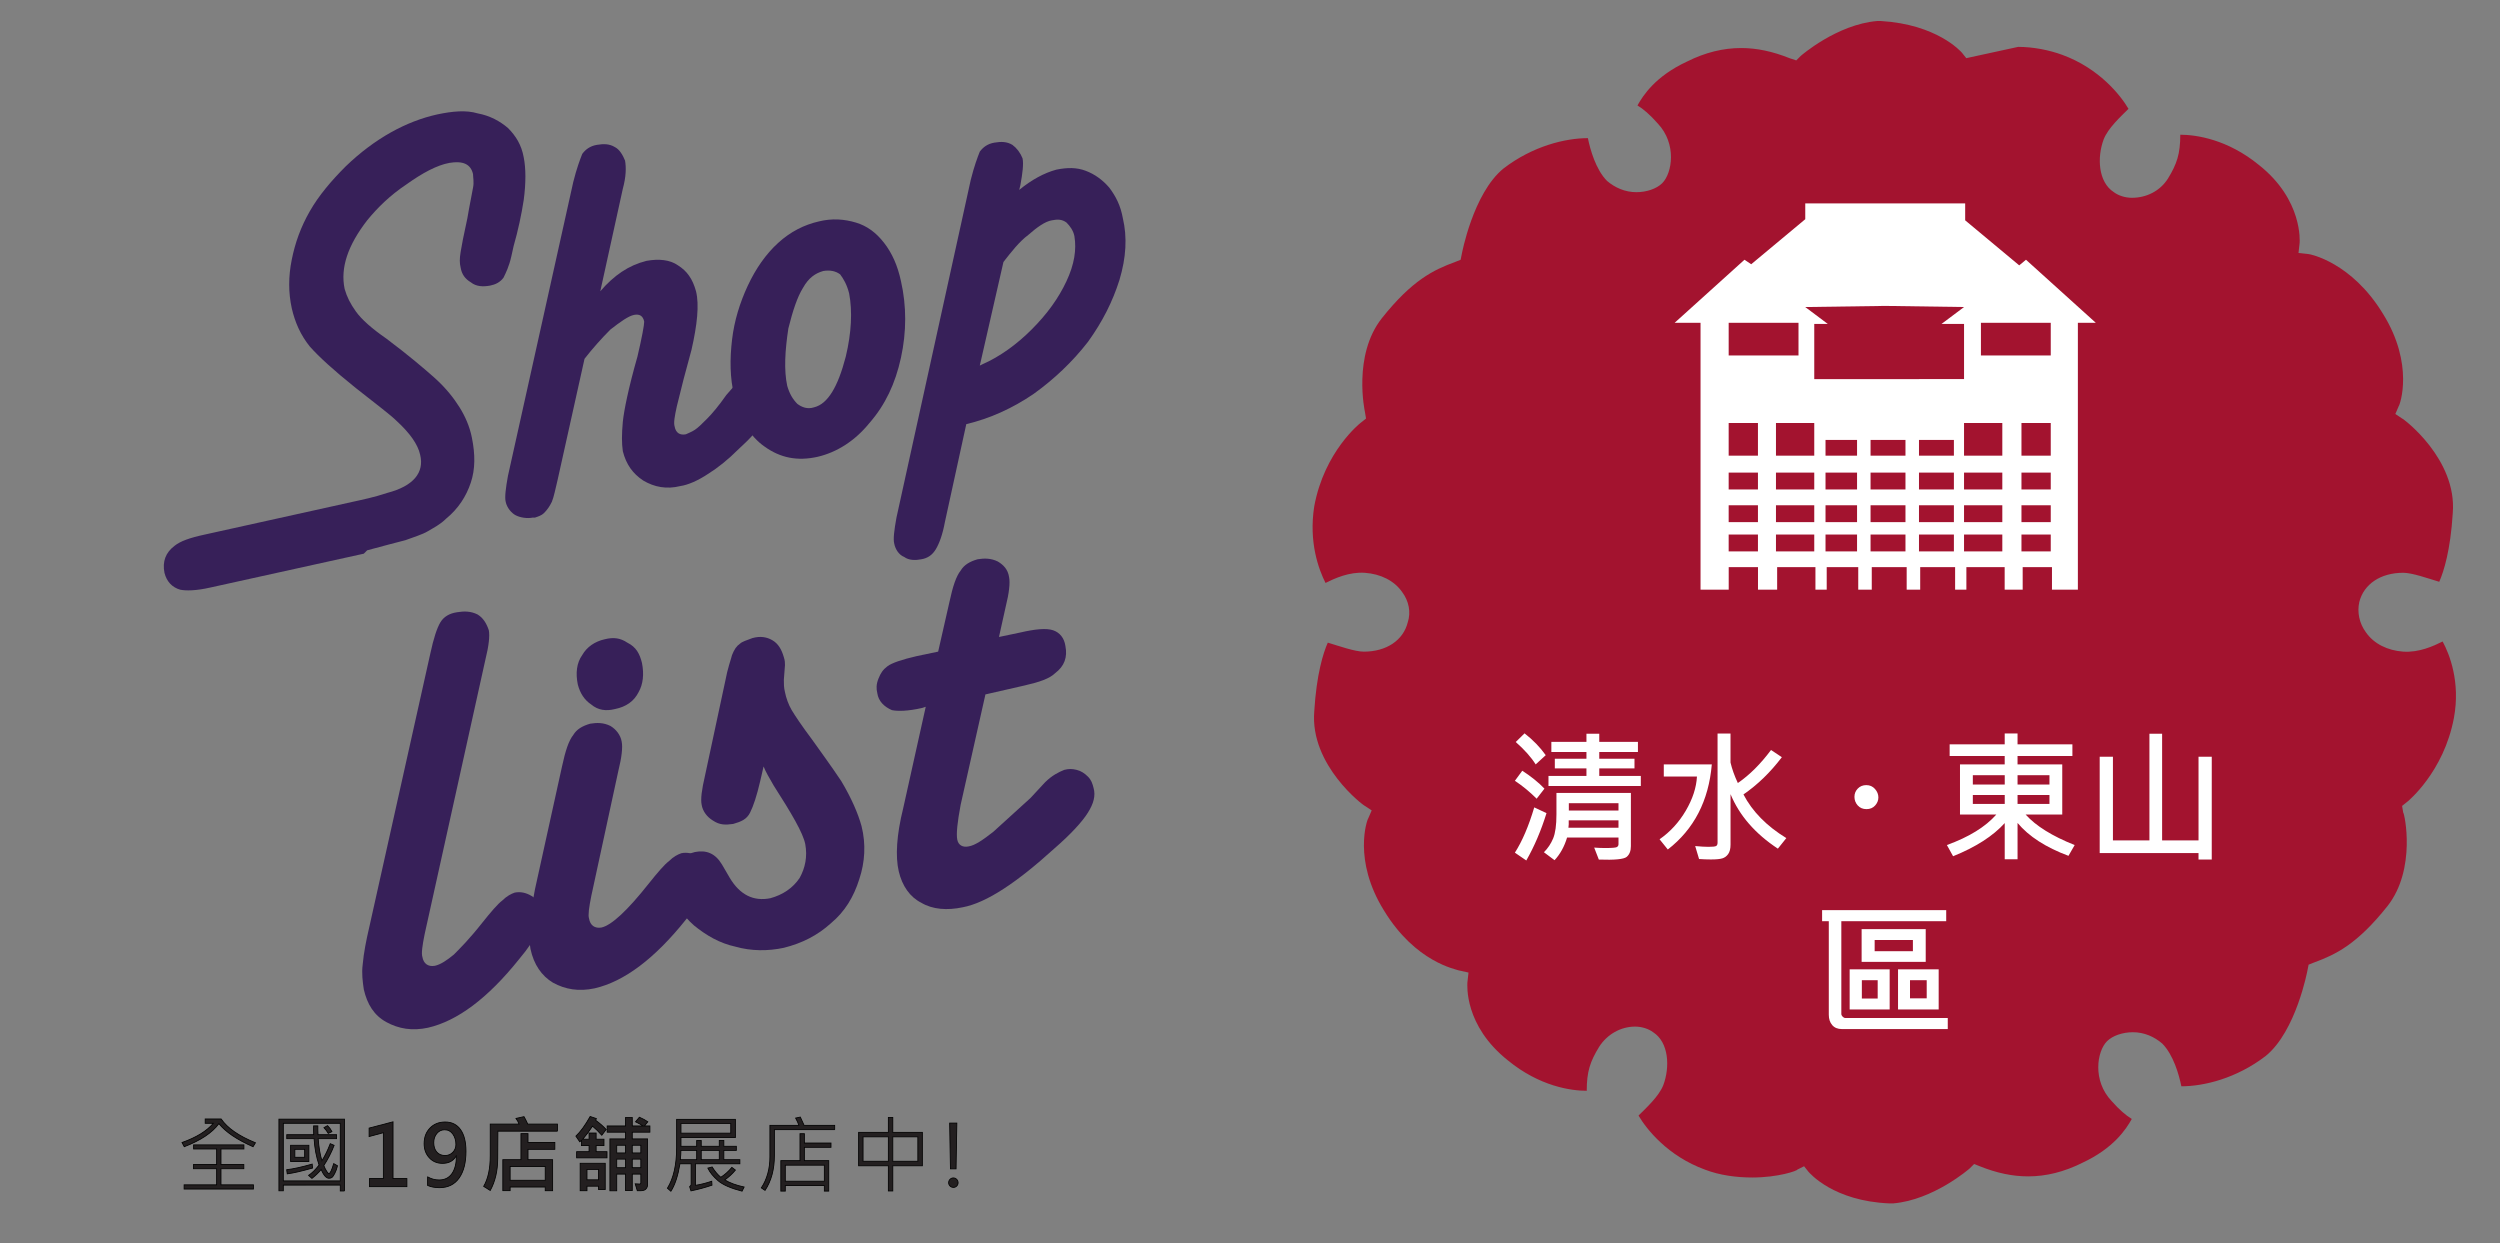 <?xml version="1.0" encoding="utf-8"?>
<!-- Generator: Adobe Illustrator 16.0.0, SVG Export Plug-In . SVG Version: 6.00 Build 0)  -->
<!DOCTYPE svg PUBLIC "-//W3C//DTD SVG 1.1//EN" "http://www.w3.org/Graphics/SVG/1.1/DTD/svg11.dtd">
<svg version="1.1" id="Layer_1" xmlns="http://www.w3.org/2000/svg" xmlns:xlink="http://www.w3.org/1999/xlink" x="0px" y="0px"
	 width="595.279px" height="296px" viewBox="0 0 595.279 296" enable-background="new 0 0 595.279 296" xml:space="preserve">
<rect x="0" y="0" width="595.279" height="296" fill="#808080" stroke="none"/>
<path id="XMLID_267_" fill="#A3132F" d="M468.194,13.849l-1.07-1.34c-0.271-0.27-5.898-6.705-19.309-7.509h-0.806
	c-9.651,0.804-18.231,8.313-18.231,8.313l-1.071,1.072l-1.608-0.537c-4.021-1.608-7.771-2.412-11.528-2.412
	c-4.29,0-8.578,1.072-12.868,3.218c-7.512,3.485-10.458,8.044-11.803,10.458c1.345,0.805,2.949,2.145,4.828,4.29
	c4.561,4.827,3.483,11.799,1.07,14.212c-1.341,1.341-3.754,2.145-6.168,2.145c-2.681,0-5.095-1.072-6.972-2.681
	c-2.683-2.683-4.021-7.508-4.56-10.188c-5.363,0-13.143,1.877-20.11,7.239c-7.239,5.899-9.923,20.38-9.923,20.38l-0.271,1.34
	l-1.341,0.537c-5.098,1.877-10.188,4.291-17.434,13.406C322.049,84.642,325,98.048,325,98.048l0.269,1.609l-1.34,1.072
	c0,0-8.58,6.705-10.994,19.844c-1.34,8.581,1.071,15.016,2.685,18.234c2.146-1.073,5.632-2.683,9.386-2.414
	c3.755,0.268,6.975,1.877,8.852,4.559c1.605,2.145,2.146,4.827,1.342,7.24c-1.071,4.291-5.096,6.972-10.457,6.972l0,0
	c-2.146,0-5.898-1.342-8.58-2.145c-1.073,2.412-2.684,7.508-3.221,16.354c-1.07,12.871,11.801,22.525,12.064,22.525l1.608,1.067
	l-0.808,1.882c-0.27,0.268-3.754,9.92,3.754,21.983c7.512,12.334,17.162,13.942,17.697,14.211l2.412,0.535l-0.268,2.414
	c0,0.536-0.808,10.188,9.649,18.502c7.509,6.168,15.02,7.239,18.771,7.239c0-4.561,0.805-6.975,2.946-10.457
	c1.879-2.95,5.098-4.828,8.582-4.828c1.605,0,3.22,0.537,4.289,1.343c3.755,2.412,4.021,8.313,2.414,12.604
	c-1.07,2.683-4.021,5.359-5.896,7.236c1.877,3.223,6.973,9.654,15.816,12.871c3.484,1.346,7.512,1.877,11.266,1.877
	c6.168,0,10.727-1.605,10.727-1.877l1.608-0.805l1.07,1.342c0.271,0.271,5.896,6.975,19.309,7.508h0.806
	c9.652-0.805,18.232-8.313,18.232-8.313l1.072-1.071l1.341,0.534c4.021,1.609,7.772,2.414,11.526,2.414
	c4.291,0,8.581-1.071,12.871-3.219c7.512-3.483,10.458-8.043,11.803-10.457c-1.345-0.809-2.95-2.146-4.827-4.291
	c-4.563-4.826-3.485-11.797-1.072-14.211c1.342-1.341,3.754-2.146,6.167-2.146c2.683,0,5.096,1.07,6.973,2.688
	c2.686,2.683,4.021,7.508,4.563,10.188c5.361,0,13.139-1.877,20.107-7.24c7.238-5.896,9.923-20.379,9.923-20.379l0.271-1.342
	l1.341-0.535c5.098-1.877,10.189-4.291,17.432-13.408c6.974-8.848,4.021-22.256,3.755-22.256l-0.271-1.604l1.341-1.074
	c0,0,8.58-6.971,10.993-19.842c1.608-8.58-1.07-15.285-2.682-18.234c-2.146,1.072-5.632,2.682-9.388,2.414s-6.974-1.877-8.852-4.561
	c-1.604-2.146-2.146-4.828-1.604-7.24c1.069-4.29,5.096-6.973,10.456-6.973l0,0c2.146,0,5.896,1.342,8.579,2.146
	c1.072-2.413,2.686-7.508,3.222-16.355c1.068-12.871-11.801-22.524-12.066-22.524l-1.606-1.072l0.807-1.877
	c0.27-0.269,3.754-9.921-3.754-21.987c-7.509-12.334-17.432-14.212-17.697-14.212l-2.414-0.268l0.271-2.414
	c0-0.269,0.807-10.188-9.651-18.502c-7.508-6.167-15.018-7.24-18.771-7.24l0,0c0,4.56-0.807,6.972-2.948,10.458
	c-1.878,2.95-5.096,4.559-8.58,4.559c-1.607,0-3.219-0.535-4.29-1.34c-3.755-2.414-4.021-8.313-2.413-12.604
	c1.07-2.682,4.021-5.363,5.897-7.24c-1.878-3.217-6.975-9.652-15.819-12.871c-2.949-1.072-6.703-1.877-10.457-1.877"/>
<path id="XMLID_205_" fill="#FFFFFF" d="M499.033,76.862l-16.625-15.016l-1.607,1.34L467.93,52.461v-4.022h-38.076v3.755
	L416.984,62.92l-1.607-1.072L398.75,76.862h6.168v63.55h2.146h1.342h3.219v-5.363h6.973v5.363h4.561v-5.363h9.117v5.363h2.683
	v-5.363h7.51v5.363h3.218v-5.363h8.313v5.363h3.22v-5.363h8.313v5.363h2.683v-5.363h9.115v5.363h4.29v-5.363h6.975v5.363h2.413
	h1.342h2.413v-63.55H499.033z M418.588,131.295h-6.972v-4.021h6.972V131.295L418.588,131.295z M418.588,124.323h-6.972v-4.021h6.972
	V124.323L418.588,124.323z M418.588,116.548h-6.972v-4.022h6.972V116.548L418.588,116.548z M418.588,108.503h-6.972v-7.775h6.972
	V108.503L418.588,108.503z M411.618,76.862h16.625v7.775h-16.625V76.862z M431.996,131.295h-9.117v-4.021h9.117V131.295z
	 M431.996,124.323h-9.117v-4.021h9.117V124.323z M431.996,116.548h-9.117v-4.022h9.117V116.548z M431.996,104.749v3.754h-9.117
	v-7.775h9.117V104.749z M442.185,131.295h-7.507v-4.021h7.508L442.185,131.295L442.185,131.295z M442.185,124.323h-7.507v-4.021
	h7.508L442.185,124.323L442.185,124.323z M442.185,116.548h-7.507v-4.022h7.508L442.185,116.548L442.185,116.548z M442.185,108.503
	h-7.507v-3.754h7.508L442.185,108.503L442.185,108.503z M453.715,131.295h-8.313v-4.021h8.313V131.295z M453.715,124.323h-8.313
	v-4.021h8.313V124.323z M453.715,116.548h-8.313v-4.022h8.313V116.548z M453.715,108.503h-8.313v-3.754h8.313V108.503z
	 M465.246,131.295h-8.313v-4.021h8.313V131.295z M465.246,124.323h-8.313v-4.021h8.313V124.323z M465.246,116.548h-8.313v-4.022
	h8.313V116.548z M465.246,108.503h-8.313v-3.754h8.313V108.503z M431.996,90.269v-3.485v-1.877V77.13h3.218l-5.362-4.021
	l19.039-0.268l18.771,0.268L462.3,77.13h5.362v7.776v1.877v3.485L431.996,90.269L431.996,90.269z M476.775,131.295h-9.115v-4.021
	h9.115V131.295z M476.775,124.323h-9.115v-4.021h9.115V124.323z M476.775,116.548h-9.115v-4.022h9.115V116.548z M476.775,108.503
	h-9.115v-3.754v-4.021h9.115V108.503z M488.307,131.295h-6.973v-4.021h6.973V131.295z M488.307,124.323h-6.973v-4.021h6.973V124.323
	z M488.307,116.548h-6.973v-4.022h6.973V116.548z M488.307,108.503h-6.973v-7.775h6.973V108.503z M488.307,84.638h-16.625v-7.775
	h16.625V84.638z"/>
<g id="XMLID_23_">
	<path id="XMLID_24_" fill="#372059" d="M48.817,127.273l35.127-7.776c2.413-0.536,5.097-1.072,8.313-2.145
		c6.167-1.609,8.849-4.827,7.774-9.117c-0.535-2.413-2.414-5.096-5.632-8.044c-1.34-1.341-4.558-3.755-9.65-7.776
		c-5.363-4.291-8.852-7.508-10.994-9.921c-2.146-2.683-3.486-5.631-4.29-9.117c-0.807-3.754-0.807-7.508,0-11.53
		c0.804-4.021,2.145-7.775,4.29-11.529c2.145-3.754,5.095-7.24,8.58-10.727c6.972-6.703,14.479-10.726,21.72-12.334
		c3.754-0.804,6.972-1.072,9.653-0.268c2.948,0.536,5.361,1.877,7.238,3.486c1.877,1.877,3.22,4.021,3.754,6.972
		c0.536,2.682,0.536,6.167,0,10.188c-0.534,3.486-1.341,7.24-2.411,10.994l-0.536,2.413c-0.537,2.414-1.343,4.022-1.877,5.095
		c-0.807,1.073-1.878,1.609-3.22,1.877c-1.607,0.27-3.218,0.27-4.559-0.804c-1.341-0.805-2.146-1.877-2.413-3.485
		c-0.269-1.073-0.269-2.146,0-3.754l0.536-2.951l1.072-5.094c0.535-3.219,1.07-5.632,1.341-7.24c0.268-1.34,0-2.414,0-3.217
		c-0.536-2.414-2.413-3.219-5.631-2.683c-2.95,0.536-6.438,2.414-10.189,5.095c-4.021,2.682-6.972,5.631-9.386,8.581
		c-4.56,5.899-6.438,11.263-5.362,16.357c0.536,1.877,1.341,3.485,2.684,5.362c1.34,1.877,3.754,4.022,7.237,6.437
		c5.363,4.022,9.117,7.24,11.53,9.385c2.682,2.414,4.559,4.827,5.899,6.972c1.34,2.146,2.412,4.559,2.947,7.24
		c0.807,4.022,0.807,7.508-0.268,10.727c-1.073,3.218-2.95,6.167-5.899,8.58c-1.341,1.342-2.947,2.146-4.29,2.951
		c-1.341,0.805-3.218,1.341-5.361,2.146c-2.146,0.536-5.097,1.34-9.117,2.413l-0.804,0.804l-36.47,8.044
		c-3.484,0.806-5.897,0.806-7.238,0.536c-1.877-0.536-3.22-1.877-3.755-4.021c-0.535-2.682,0.27-4.827,2.412-6.437
		C42.918,128.882,45.063,128.077,48.817,127.273z"/>
	<path id="XMLID_26_" fill="#372059" d="M148.299,44.953l-5.363,24.401c3.218-3.754,6.704-6.168,10.994-7.24
		c2.95-0.536,5.631-0.268,7.508,1.072c2.146,1.341,3.486,3.218,4.291,6.168c0.804,3.218,0.27,8.043-1.073,13.943l-1.877,6.973
		l-1.606,6.436c-0.536,2.413-0.807,4.021-0.536,4.826c0.268,1.609,1.341,2.146,2.681,1.877c0.537-0.268,1.341-0.536,2.146-1.072
		c0.805-0.535,1.607-1.341,2.947-2.682c1.073-1.072,2.684-2.949,4.561-5.631c2.146-2.413,3.486-4.022,4.291-4.827
		c0.804-0.804,1.877-1.073,2.681-1.341c1.341-0.269,2.414,0,3.486,0.537c1.072,0.804,1.877,1.607,2.146,2.949
		c0.536,2.146-0.536,4.559-2.682,7.775c-2.146,2.95-4.291,5.363-6.972,7.775c-2.684,2.682-5.097,4.559-7.24,5.899
		c-2.413,1.609-4.826,2.683-6.703,2.95c-3.218,0.804-6.168,0.268-8.85-1.341c-2.413-1.609-4.021-3.755-4.826-6.972
		c-0.271-1.877-0.271-4.021,0-6.973c0.269-2.682,1.341-8.044,3.484-15.553c1.072-4.559,1.608-7.508,1.608-8.313
		c-0.269-1.341-1.072-1.877-2.413-1.609c-1.341,0.269-3.218,1.609-5.631,3.486c-2.146,2.146-4.291,4.559-6.168,6.973l-6.436,28.959
		c-0.536,2.145-0.806,3.754-1.343,5.095c-0.536,1.073-1.07,1.877-1.877,2.683c-0.536,0.535-1.341,0.803-2.145,1.071h-0.536
		c-1.341,0.269-2.95,0-4.021-0.536c-1.07-0.535-2.146-1.877-2.411-3.218c-0.271-1.073,0-3.218,0.534-6.167l15.554-69.984
		c0.805-3.219,1.607-5.363,2.146-6.705c0.805-1.072,1.877-1.877,3.486-2.146c1.606-0.269,2.949-0.269,4.29,0.537
		c1.07,0.536,1.877,1.877,2.413,3.218C149.104,39.858,149.104,42.003,148.299,44.953z"/>
	<path id="XMLID_28_" fill="#372059" d="M174.845,94.291c-1.072-4.29-1.072-8.849-0.536-13.407
		c0.536-4.558,1.877-8.849,3.754-12.871c1.877-4.021,4.291-7.508,7.24-10.189c2.949-2.682,6.167-4.29,9.653-5.096
		c3.218-0.803,6.167-0.535,8.849,0.269c2.682,0.806,4.826,2.414,6.703,4.827c1.878,2.414,3.218,5.363,4.021,9.117
		c1.343,5.898,1.343,12.066,0,18.234c-1.341,6.166-3.754,11.262-7.508,15.551c-3.486,4.291-7.774,6.973-12.335,8.045
		c-4.826,1.072-8.849,0.268-12.603-2.414C178.601,103.945,176.186,99.923,174.845,94.291z M187.448,91.878
		c0.536,1.877,1.343,3.219,2.413,4.29c1.072,0.806,2.413,1.341,4.022,0.806c3.217-0.806,5.631-4.828,7.508-12.067
		c1.341-5.631,1.608-10.726,0.805-15.017c-0.537-2.146-1.341-3.485-2.146-4.559c-1.072-0.805-2.413-1.072-4.022-0.805
		c-1.877,0.537-3.483,1.609-4.826,4.021c-1.341,2.146-2.411,5.363-3.484,9.653C186.911,83.566,186.644,88.124,187.448,91.878z"/>
	<path id="XMLID_31_" fill="#372059" d="M242.954,44.147l-0.271,1.074c2.949-2.414,5.899-4.022,8.849-4.828
		c2.684-0.535,4.827-0.535,6.974,0.269c2.146,0.806,4.021,2.146,5.631,4.022c1.609,2.145,2.682,4.289,3.218,7.24
		c1.073,4.559,0.805,9.385-0.804,14.748c-1.609,5.094-4.021,9.92-7.509,14.747c-3.754,4.827-8.044,8.849-12.87,12.335
		c-5.097,3.486-10.458,5.899-16.089,7.24l-5.097,23.329c-0.536,2.95-1.341,5.095-2.146,6.436c-0.806,1.342-1.877,2.146-3.485,2.413
		c-1.341,0.269-2.95,0.269-4.021-0.536c-1.343-0.535-2.146-1.877-2.413-3.218c-0.271-1.073,0-3.218,0.536-6.167l17.695-80.442
		c0.807-3.219,1.609-5.363,2.146-6.703c0.805-1.073,1.877-1.877,3.483-2.146c1.609-0.268,2.95-0.268,4.291,0.536
		c1.072,0.806,1.878,1.877,2.413,3.218C243.758,39.054,243.49,41.199,242.954,44.147z M238.932,62.382l-5.631,24.67l0.536-0.269
		c4.29-1.877,8.313-4.827,11.798-8.313c3.755-3.754,6.436-7.508,8.313-11.529c1.877-4.022,2.414-7.508,1.877-10.727
		c-0.268-1.34-1.07-2.412-1.877-3.218c-1.07-0.804-2.145-0.804-3.483-0.536c-1.609,0.268-3.486,1.609-5.631,3.486
		C242.686,57.556,240.809,59.97,238.932,62.382z"/>
	<path id="XMLID_34_" fill="#372059" d="M87.967,220.588l14.479-64.893c0.807-3.756,1.608-6.168,2.413-7.509
		c0.807-1.341,2.146-2.146,4.022-2.413c1.606-0.269,3.218-0.269,4.826,0.536c1.341,0.805,2.146,2.145,2.682,3.753
		c0.269,1.342,0,3.756-0.805,6.975l-14.479,65.428c-0.536,2.682-0.805,4.561-0.536,5.361c0.27,1.609,1.341,2.414,2.949,2.145
		c1.341-0.27,2.95-1.344,4.559-2.684c1.343-1.342,3.756-3.754,6.704-7.508c2.146-2.684,3.754-4.562,4.826-5.363
		c1.072-1.07,2.146-1.604,2.949-1.877c1.341-0.268,2.682,0,4.021,0.805c1.342,0.811,2.146,1.883,2.413,3.486
		c0.536,2.68-1.07,6.438-5.36,11.529c-7.511,9.385-14.748,14.748-21.722,16.354c-3.754,0.808-6.972,0.271-9.922-1.342
		c-2.947-1.608-4.559-4.289-5.36-7.772c-0.271-1.879-0.537-3.756-0.271-5.9C86.626,226.754,87.162,224.073,87.967,220.588z"/>
	<path id="XMLID_36_" fill="#372059" d="M127.384,211.739l6.436-29.229c0.806-3.754,1.608-6.166,2.683-7.508
		c0.805-1.34,2.146-2.145,4.021-2.682c1.609-0.271,3.218-0.271,4.827,0.537c1.341,0.805,2.413,2.145,2.681,3.754
		c0.271,1.34,0,3.754-0.804,6.973l-6.436,29.764c-0.536,2.685-0.807,4.562-0.536,5.363c0.268,1.607,1.34,2.412,2.949,2.146
		c2.411-0.537,6.167-4.021,11.262-10.457c2.146-2.685,3.754-4.562,4.827-5.363c1.07-1.072,2.145-1.609,2.947-1.877
		c1.343-0.271,2.684,0,4.022,0.805c1.341,0.809,2.145,1.877,2.413,3.484c0.536,2.682-1.072,6.436-5.363,11.531
		c-7.508,9.385-14.747,14.748-21.72,16.354c-3.754,0.804-6.973,0.271-9.921-1.342c-2.684-1.609-4.561-4.291-5.363-8.046
		c-0.268-1.877-0.536-3.754-0.268-6.165C126.311,217.369,126.848,214.688,127.384,211.739z M152.857,157.842
		c0.536,2.684,0.27,5.096-0.805,6.973c-1.072,2.146-2.949,3.484-5.631,4.021c-2.146,0.535-4.022,0.27-5.631-1.074
		c-1.609-1.07-2.684-2.68-3.22-4.824c-0.536-2.684-0.269-5.096,1.072-6.973c1.072-1.877,2.95-3.219,5.363-3.754
		c2.145-0.537,3.754-0.27,5.36,0.807C151.518,154.088,152.321,155.695,152.857,157.842z"/>
	<path id="XMLID_57_" fill="#372059" d="M181.816,182.51l-0.804,3.486c-0.805,3.486-1.609,5.9-2.414,7.508
		c-0.804,1.609-2.146,2.146-4.021,2.684c-1.877,0.269-3.218,0.269-4.825-0.807c-1.343-0.805-2.413-2.145-2.683-3.754
		c-0.269-1.34,0-3.484,0.806-6.971l4.825-22.525c0.536-2.947,1.343-5.094,1.608-6.166c0.536-1.342,1.073-2.146,1.877-2.682
		c0.536-0.537,1.609-0.805,2.95-1.342c1.877-0.539,3.483-0.271,4.826,0.537c1.341,0.805,2.146,2.145,2.682,4.02
		c0.268,0.805,0.268,1.342,0.268,1.877l-0.268,3.486c0,1.072,0,1.877,0.268,2.949c0.271,1.342,0.807,2.944,1.609,4.291
		c0.805,1.34,2.413,3.754,4.826,6.971c1.877,2.682,4.291,5.896,6.972,9.922c2.414,4.023,4.022,7.777,4.827,10.727
		c1.072,4.289,0.805,8.58-0.536,12.604c-1.341,4.291-3.484,7.776-6.704,10.459c-3.218,2.948-6.972,4.825-11.262,5.897
		c-3.754,0.805-7.776,0.805-11.53-0.271c-3.754-0.807-6.972-2.684-9.921-5.098c-2.682-2.412-4.559-5.096-5.096-8.313
		c-0.536-2.412-0.269-4.289,0.805-5.896c1.073-1.608,2.413-2.686,4.561-3.223c2.682-0.531,4.827,0.271,6.436,2.951l1.877,3.217
		c2.413,4.021,5.631,5.635,9.653,4.826c2.949-0.805,5.363-2.412,6.972-4.826c1.341-2.41,1.877-5.094,1.341-8.045
		c-0.534-2.682-3.218-7.234-7.508-13.939C183.157,185.191,182.354,183.854,181.816,182.51z"/>
	<path id="XMLID_59_" fill="#372059" d="M244.026,163.205l-9.385,2.146l-5.899,26.274c-0.805,4.291-1.07,6.976-0.805,8.313
		c0.271,1.343,1.341,1.877,2.682,1.607c1.608-0.27,3.486-1.607,5.899-3.484c2.682-2.412,5.631-5.096,8.849-8.043l3.485-3.756
		c1.609-1.606,3.218-2.412,4.559-2.949c1.073-0.27,1.879-0.27,2.95,0c1.072,0.271,1.877,0.806,2.683,1.607
		c0.805,0.807,1.071,1.609,1.341,2.684c0.536,1.877,0,3.754-1.341,5.896c-1.342,2.146-4.021,5.098-8.044,8.582
		c-8.851,8.043-16.091,12.869-21.722,13.941c-3.754,0.805-7.238,0.535-9.921-1.072c-2.682-1.34-4.559-4.021-5.363-7.51
		c-0.805-3.482-0.534-8.578,1.072-15.016l5.363-24.138l-0.805,0.271c-3.485,0.807-5.899,0.807-7.239,0.537
		c-1.877-0.81-3.218-2.146-3.486-4.021c-0.269-1.074-0.269-2.146,0.271-3.486c0.536-1.342,1.07-2.146,2.145-2.948
		c1.073-0.806,3.486-1.607,6.972-2.414l5.097-1.07l2.682-11.797c0.805-3.754,1.609-6.167,2.683-7.508
		c0.806-1.341,2.146-2.146,4.021-2.683c1.608-0.268,3.218-0.268,4.826,0.536c1.341,0.806,2.413,1.877,2.682,3.754
		c0.27,1.341,0,3.754-0.805,6.973l-1.608,7.239l5.097-1.07c3.483-0.807,6.167-1.072,7.773-0.537c1.609,0.537,2.684,1.877,2.95,3.756
		c0.536,2.682-0.269,4.828-2.413,6.436C249.926,161.596,247.512,162.4,244.026,163.205z"/>
</g>
<g>
	<g>
		<path fill="#FFFFFF" d="M367.753,187.785l-1.859,2.396c-1.633-1.635-3.357-3.055-5.184-4.262l1.762-2.396
			C364.584,184.887,366.347,186.311,367.753,187.785z M368.241,193.619c-1.297,4.17-2.899,7.928-4.813,11.271l-2.718-1.861
			c1.756-2.739,3.292-6.334,4.611-10.782L368.241,193.619z M368.058,179.818l-2.396,2.197c-1.063-1.699-2.646-3.479-4.746-5.334
			l2.097-2.063C365.033,176.195,366.715,177.928,368.058,179.818z M388.331,201.486c0,1.142-0.335,1.99-1.006,2.55
			c-0.672,0.56-2.879,0.771-6.625,0.637l-1.105-2.85c0.916,0.063,1.768,0.1,2.549,0.1c1.646,0,2.597-0.073,2.854-0.228
			c0.257-0.149,0.387-0.383,0.387-0.694v-1.576H373.14c-0.646,2.158-1.646,3.957-2.983,5.4l-2.532-1.896
			c0.938-0.938,1.672-2.035,2.195-3.287c0.524-1.252,0.787-3.158,0.787-5.72v-5.114h17.729L388.331,201.486L388.331,201.486z
			 M390.698,187.162h-21.987v-2.396h9.04v-1.795h-7.529v-2.3h7.529v-1.608h-8.354v-2.414h8.354v-1.943h3.053v1.943h9.207v2.414
			h-9.207v1.608h8.387v2.3h-8.387v1.795h9.896L390.698,187.162L390.698,187.162z M385.38,197.092v-1.762h-11.855
			c0.033,0.66,0.013,1.246-0.065,1.762H385.38z M385.38,192.998v-1.744h-11.822v1.744H385.38z"/>
		<path fill="#FFFFFF" d="M407.602,182.018c-0.748,8.676-4.241,15.428-10.479,20.258l-1.962-2.434
			c2.538-1.768,4.62-4.039,6.247-6.814c1.627-2.778,2.513-5.485,2.657-8.125h-7.898v-2.885H407.602L407.602,182.018z
			 M425.346,199.559l-2.014,2.517c-5.411-3.566-9.168-7.896-11.271-12.979v12.012c0,0.979-0.188,1.731-0.563,2.256
			c-0.375,0.52-0.842,0.859-1.399,1.027c-0.559,0.172-1.471,0.256-2.73,0.256c-0.872,0-1.808-0.035-2.802-0.104l-0.925-3.086
			c1.318,0.123,2.37,0.185,3.152,0.185c0.974,0,1.579-0.063,1.819-0.189c0.238-0.129,0.358-0.4,0.358-0.814V174.66h3.085v6.908
			c0.357,1.529,0.938,3.16,1.744,4.881c2.783-1.912,5.417-4.533,7.898-7.865l2.583,1.711c-2.718,3.588-5.767,6.547-9.144,8.871
			C417.25,193.217,420.649,196.686,425.346,199.559z"/>
		<path fill="#FFFFFF" d="M447.265,189.879c0,0.705-0.261,1.348-0.777,1.922c-0.521,0.574-1.204,0.863-2.057,0.863
			c-0.858,0-1.556-0.291-2.079-0.873c-0.523-0.58-0.787-1.268-0.787-2.063c0-0.765,0.267-1.414,0.798-1.963
			c0.528-0.55,1.21-0.82,2.037-0.82c0.825,0,1.513,0.305,2.055,0.914C446.996,188.468,447.265,189.145,447.265,189.879z"/>
		<path fill="#FFFFFF" d="M494.004,201.217l-1.477,2.566c-5.399-2.014-9.441-4.623-12.125-7.832v8.652h-3.055v-8.619
			c-2.771,3.074-6.869,5.707-12.293,7.896l-1.477-2.668c5.267-1.91,9.188-4.332,11.771-7.262h-8.651v-11.938h10.646v-1.996h-13.109
			v-2.783h13.111v-2.582h3.056v2.582h13.063v2.783h-13.063v1.996h10.646v11.938h-8.722
			C484.77,196.672,488.662,199.092,494.004,201.217z M477.352,186.813v-2.229h-7.598v2.229H477.352z M477.352,191.422v-2.129h-7.598
			v2.129H477.352z M488,186.813v-2.229h-7.598v2.229H488z M488,191.422v-2.129h-7.598v2.129H488z"/>
		<path fill="#FFFFFF" d="M526.642,204.672h-3.15v-1.543h-23.53v-22.939h3.153v19.925h8.688v-25.408h3.021v25.408h8.671v-19.925
			h3.151L526.642,204.672L526.642,204.672z"/>
		<path fill="#FFFFFF" d="M463.786,245.034h-25.207c-0.995,0-1.765-0.316-2.308-0.947c-0.543-0.633-0.813-1.451-0.813-2.457v-22.289
			h-1.594v-2.633h29.551v2.633h-24.973v22.086c0,0.226,0.104,0.441,0.311,0.654s0.423,0.317,0.646,0.317h24.386L463.786,245.034
			L463.786,245.034z M449.95,240.369h-9.525v-9.559h9.525V240.369z M458.536,229.034h-15.262v-7.8h15.262V229.034z M447.098,237.754
			v-4.357h-3.771v4.357H447.098z M455.483,226.484v-2.666h-9.106v2.666H455.483z M461.621,240.369h-9.678v-9.559h9.678V240.369z
			 M458.771,237.721v-4.324h-3.978v4.324H458.771z"/>
	</g>
</g>
<g>
	<path fill="#231F20" stroke="#010101" stroke-width="0.2" stroke-miterlimit="10" d="M60.821,272.107l-0.566,0.938
		c-3.815-1.68-6.527-3.513-8.135-5.498c-1.582,2.161-4.33,3.994-8.242,5.498l-0.537-0.996c3.424-1.211,5.912-2.737,7.461-4.58
		h-1.943v-1.025h3.799C54.128,268.604,56.85,270.493,60.821,272.107z M60.343,283.123H43.839v-0.996h7.744v-3.838h-5.508v-1.006
		h5.508v-3.701h-5.479v-0.977h11.973v0.977h-5.459v3.701h5.439v1.006h-5.439v3.838h7.725V283.123z"/>
	<path fill="#231F20" stroke="#010101" stroke-width="0.2" stroke-miterlimit="10" d="M82.021,283.582h-0.996v-1.396H67.46v1.357
		h-1.045v-17.061h15.605V283.582z M81.024,281.189v-13.721H67.46v13.721H81.024z M74.423,278.123
		c-2.52,0.723-4.528,1.185-6.025,1.387l-0.137-0.986c1.602-0.188,3.626-0.635,6.074-1.338L74.423,278.123z M80.36,277.586
		c-0.169,0.703-0.391,1.313-0.664,1.831s-0.497,0.837-0.669,0.957s-0.409,0.181-0.708,0.181c-0.612,0-1.23-0.69-1.855-2.07
		c-0.67,0.794-1.4,1.494-2.188,2.1l-0.801-0.713c0.84-0.554,1.673-1.374,2.5-2.461c-0.651-1.882-1.048-3.975-1.191-6.279H68.28
		v-0.947h6.416c-0.033-0.625-0.039-1.325-0.02-2.1h1.006c-0.02,0.573-0.006,1.272,0.039,2.1h4.414v0.947h-4.375
		c0.163,2.155,0.462,3.906,0.898,5.254c0.729-1.159,1.39-2.513,1.982-4.063l0.918,0.4c-0.67,1.719-1.491,3.32-2.461,4.805
		c0.221,0.566,0.453,1.028,0.693,1.387s0.41,0.537,0.508,0.537c0.313,0,0.7-0.794,1.162-2.383L80.36,277.586z M73.544,276.57h-4.346
		v-3.867h4.346V276.57z M72.538,275.564v-1.895h-2.334v1.895H72.538z M79.042,269.451l-0.879,0.42
		c-0.273-0.476-0.615-0.931-1.025-1.367l0.859-0.479C78.433,268.468,78.782,268.943,79.042,269.451z"/>
	<path fill="#231F20" stroke="#010101" stroke-width="0.2" stroke-miterlimit="10" d="M96.882,282.547h-8.906v-1.914h3.311v-10.928
		l-3.398,0.918v-2.012l5.693-1.494v13.516h3.301V282.547z"/>
	<path fill="#231F20" stroke="#010101" stroke-width="0.2" stroke-miterlimit="10" d="M101.821,280.223
		c0.84,0.495,1.754,0.742,2.744,0.742c1.322,0,2.337-0.501,3.047-1.504s1.064-2.409,1.064-4.219c-0.02,0-0.036-0.003-0.049-0.01
		c-0.658,1.185-1.745,1.777-3.262,1.777c-1.283,0-2.333-0.446-3.149-1.338s-1.226-2.009-1.226-3.35c0-1.511,0.464-2.747,1.392-3.711
		s2.137-1.445,3.628-1.445c1.569,0,2.785,0.605,3.647,1.816s1.294,2.93,1.294,5.156c0,2.708-0.543,4.829-1.631,6.362
		s-2.643,2.3-4.668,2.3c-1.087,0-2.031-0.176-2.832-0.527V280.223z M103.276,272.068c0,0.938,0.239,1.685,0.718,2.241
		s1.141,0.835,1.987,0.835c0.736,0,1.349-0.254,1.841-0.762s0.737-1.13,0.737-1.865c0-0.97-0.243-1.797-0.728-2.48
		s-1.138-1.025-1.958-1.025c-0.762,0-1.385,0.296-1.87,0.889S103.276,271.216,103.276,272.068z"/>
	<path fill="#231F20" stroke="#010101" stroke-width="0.2" stroke-miterlimit="10" d="M132.728,269.344h-14.18l-0.039,6.484
		c0,2.917-0.592,5.462-1.777,7.637l-1.563-0.977c1.042-1.79,1.563-4.206,1.563-7.246v-7.578h6.855
		c-0.143-0.449-0.384-0.901-0.723-1.357l1.904-0.42c0.234,0.391,0.534,0.983,0.898,1.777h7.061V269.344z M132.112,273.67h-6.387
		v2.461h5.859v7.393h-1.758v-0.879h-8.359v0.859h-1.738v-7.373h4.316v-6.201h1.68v2.1h6.387V273.67z M129.827,281.043v-3.301h-8.359
		v3.301H129.827z"/>
	<path fill="#231F20" stroke="#010101" stroke-width="0.2" stroke-miterlimit="10" d="M144.532,275.691h-7.227v-1.465h2.959v-1.455
		h-1.816v-1.201c-0.163,0.156-0.296,0.261-0.4,0.313l-0.918-1.357c1.087-1.022,2.22-2.581,3.398-4.678l1.475,0.498l-0.176,0.4
		c1.035,0.762,1.869,1.494,2.5,2.197l-1.035,1.367c-0.716-0.827-1.452-1.55-2.207-2.168c-0.749,1.14-1.527,2.181-2.334,3.125h1.514
		v-1.484h1.68v1.484h1.865v1.504h-1.865v1.455h2.588V275.691z M144.112,283.23h-1.602v-0.781h-2.744v1.074h-1.621v-6.533h5.967
		V283.23z M142.511,280.926v-2.461h-2.744v2.461H142.511z M154.747,269.588h-4.199v1.602h3.643v10.938
		c0,0.345-0.124,0.664-0.371,0.957s-0.67,0.439-1.27,0.439h-0.801l-0.498-1.641c0.397,0.032,0.736,0.049,1.016,0.049
		c0.215,0,0.322-0.101,0.322-0.303v-2.061h-2.041v3.916h-1.602v-3.916h-2.1v3.975h-1.621v-12.354h3.721v-1.602h-4.375v-1.484h4.375
		v-2.021h1.602v2.021h2.617c-0.521-0.319-1.133-0.651-1.836-0.996l0.918-1.084c0.807,0.352,1.475,0.713,2.002,1.084l-0.82,0.996
		h1.318V269.588z M148.946,274.529v-1.826h-2.1v1.826H148.946z M148.946,278.045v-2.041h-2.1v2.041H148.946z M152.589,274.529
		v-1.826h-2.041v1.826H152.589z M152.589,278.045v-2.041h-2.041v2.041H152.589z"/>
	<path fill="#231F20" stroke="#010101" stroke-width="0.2" stroke-miterlimit="10" d="M176.171,277.107h-10.566v5.137
		c1.27-0.208,2.559-0.534,3.867-0.977l0.059,0.938c-1.582,0.54-3.249,0.993-5,1.357l-0.322-0.996
		c0.241-0.188,0.361-0.381,0.361-0.576v-4.883h-2.666c-0.475,2.871-1.195,5.052-2.158,6.543l-0.82-0.723
		c1.458-2.376,2.188-5.596,2.188-9.658v-6.738h13.994v4.316h-12.959v2.1h3.74v-1.377h1.084v1.377h4.297v-1.377h1.084v1.377h2.979
		v0.977h-2.979v2.207h3.818V277.107z M165.888,276.131v-2.207h-3.76c0,0.71-0.045,1.445-0.137,2.207H165.888z M174.003,269.822
		v-2.295h-11.855v2.295H174.003z M171.269,276.131v-2.207h-4.297v2.207H171.269z M177.187,282.645l-0.498,0.986
		c-2.682-0.696-4.588-1.533-5.718-2.51s-1.938-1.97-2.427-2.979l1.025-0.273c0.619,1.016,1.305,1.836,2.061,2.461
		c0.957-0.605,1.836-1.394,2.637-2.363l0.84,0.645c-0.749,0.905-1.595,1.683-2.539,2.334
		C173.733,281.661,175.272,282.228,177.187,282.645z"/>
	<path fill="#231F20" stroke="#010101" stroke-width="0.2" stroke-miterlimit="10" d="M198.747,268.982h-14.355v6.162
		c0,3.281-0.742,6.048-2.227,8.301l-0.879-0.596c1.361-2.083,2.041-4.558,2.041-7.422v-7.461h6.904
		c-0.176-0.534-0.436-1.113-0.781-1.738l1.113-0.244c0.287,0.579,0.589,1.24,0.908,1.982h7.275V268.982z M197.868,273.191h-6.338
		v3.174h5.801v7.246h-1.045v-1.309h-9.297v1.309h-1.064v-7.246h4.561v-6.416h1.045v2.217h6.338V273.191z M196.286,281.268v-3.818
		h-9.297v3.818H196.286z"/>
	<path fill="#231F20" stroke="#010101" stroke-width="0.2" stroke-miterlimit="10" d="M219.624,277.586h-7.041v5.996h-1.055v-5.996
		h-7.08v-7.959h7.08v-3.545h1.055v3.545h7.041V277.586z M211.528,276.512v-5.82h-6.025v5.82H211.528z M218.55,276.512v-5.82h-5.967
		v5.82H218.55z"/>
	<path fill="#231F20" stroke="#010101" stroke-width="0.2" stroke-miterlimit="10" d="M225.882,281.619
		c0-0.319,0.112-0.589,0.337-0.811s0.487-0.332,0.786-0.332c0.293,0,0.553,0.11,0.781,0.332s0.342,0.491,0.342,0.811
		c0,0.3-0.107,0.56-0.322,0.781s-0.465,0.332-0.752,0.332c-0.345,0-0.626-0.11-0.845-0.332S225.882,281.919,225.882,281.619z
		 M227.835,267.42l-0.186,10.898h-1.338l-0.186-10.898H227.835z"/>
</g>
</svg>
